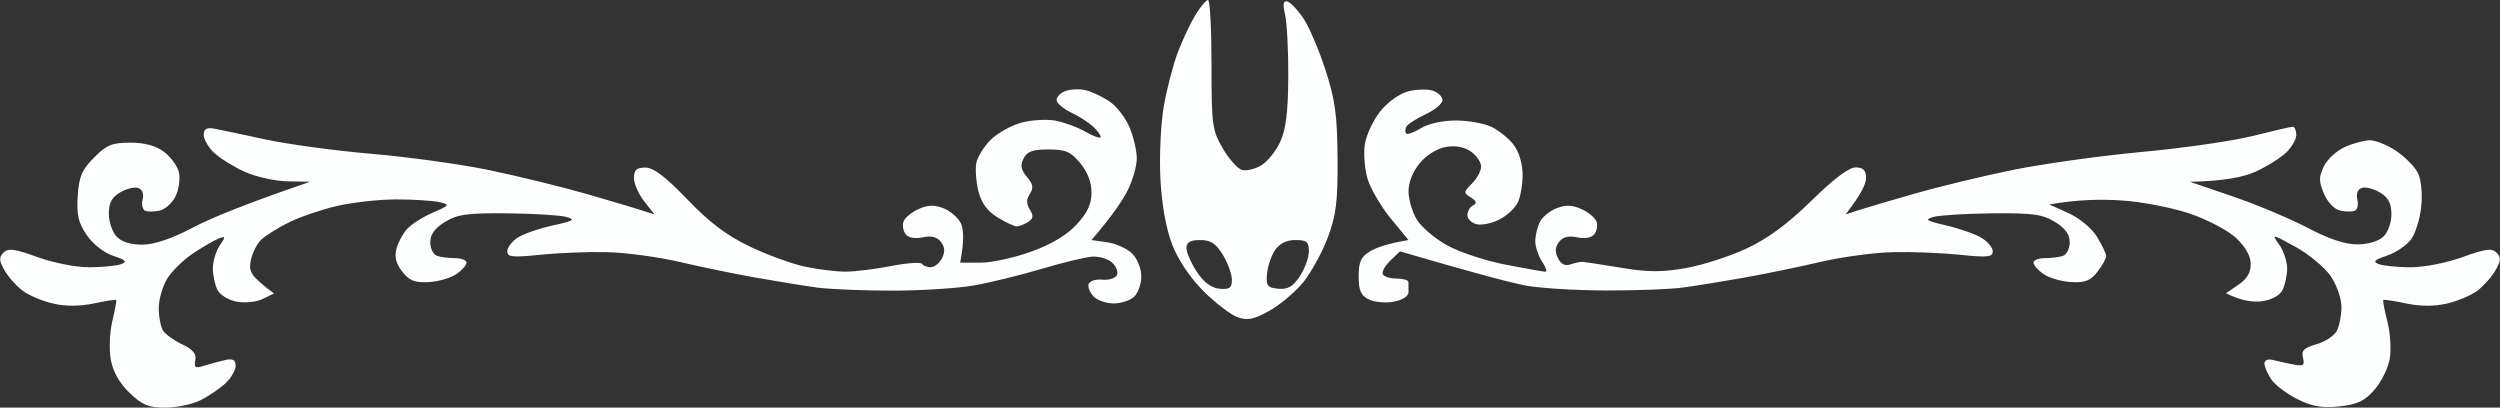 <svg version="1.2" xmlns="http://www.w3.org/2000/svg" viewBox="0 0 552 90" width="552" height="90">
	<rect x="0" y="0" width="552" height="90" fill="#333333" stroke="none"/>
	<title>New Project</title>
	<style>
		.s0 { display: none;fill: #fdffff } 
		.s1 { fill: #fdffff } 
	</style>
	<path id="Path 0" fill-rule="evenodd" class="s0" d="m50.75 5.99c0.41 0 3.45 2.02 6.75 4.49 4.96 3.71 6.06 4.19 6.35 2.75 0.19-0.95 0.72-2.18 1.18-2.73 0.52-0.63 2.96 0.34 6.65 2.67 3.2 2.01 9.65 5.33 14.32 7.37 4.67 2.04 10.08 3.96 15.5 4.82l-3.88-3.43c-2.13-1.89-4.52-4.78-5.32-6.43-0.98-2.03-1.12-3.32-0.43-4 0.68-0.67 2.93 0.3 6.82 2.96 3.2 2.17 9.19 5.38 13.31 7.11 4.12 1.74 9.07 3.48 11 3.87 1.93 0.39 4.29 0.9 5.25 1.13 1.57 0.39 1.62 0.13 0.5-2.59-0.93-2.24-0.96-3.47-0.14-4.75 0.61-0.95 1.75-1.86 2.53-2.01 0.8-0.16 1.96 1.05 2.64 2.75 0.77 1.91 2.51 3.58 4.72 4.53 2.23 0.95 6.68 1.5 12.25 1.49 4.81 0 11.45-0.44 14.75-0.98 3.3-0.53 9.82-2.17 23-6.32l-3.25-3.34c-1.79-1.84-3.25-4.25-3.25-5.35 0-1.1 0.45-2 1-2 0.55 0 4.49 1.17 8.75 2.6 6 2.01 10.91 2.78 21.75 3.41 10.37 0.6 15.36 1.36 24.5 4.99l-0.5-3.5c-0.4-2.78 0-4.01 1.95-6 1.56-1.58 3.58-2.5 5.5-2.5 1.68 0 3.73 0.67 4.55 1.5 0.82 0.83 1.51 2.51 1.52 3.75 0.01 1.24-0.53 2.81-1.2 3.5-0.67 0.69-2.03 1.25-3.02 1.25-1.16 0-1.62-0.54-1.3-1.5 0.27-0.83 0.05-1.73-0.5-2-0.55-0.28-1.68-0.05-2.5 0.5-0.9 0.6-1.24 1.7-0.86 2.75 0.36 0.96 2.09 3.33 3.85 5.25 1.77 1.92 3.96 4.62 4.87 6 0.91 1.37 1.65 4.19 1.65 6.25-0.01 2.79-0.76 4.52-2.93 6.75-2 2.05-3.9 3-6 3-2.2 0-3.66-0.79-5.11-2.75-1.12-1.51-2.02-3.54-2-4.5 0.01-0.96 0.93-2.65 2.03-3.75 1.1-1.1 2.45-2 3-2 0.55 0 0.77 1.12 0.5 2.5q-0.5 2.5 1 3c0.82 0.28 2.2-0.06 3.04-0.75 0.85-0.69 1.53-2.26 1.5-3.5-0.02-1.24-1.09-3.49-2.38-5-1.29-1.51-4.78-3.87-7.75-5.24-4.64-2.14-6.83-2.49-15.41-2.47-7.86 0.02-11.18 0.5-15.5 2.2-3.03 1.19-7.19 3.32-9.25 4.71-2.06 1.4-4.43 2.55-5.25 2.55-0.83 0-1.5-0.89-1.5-2 0-1.66-0.47-1.9-2.75-1.41-1.51 0.33-5.22 1.55-8.25 2.7-3.03 1.16-7 3.48-8.83 5.16-1.84 1.68-3.52 4.06-3.75 5.3-0.23 1.24 0.14 2.95 0.83 3.79 0.69 0.85 1.93 1.55 2.75 1.55 0.82 0 2.18-0.72 3-1.59 0.82-0.87 1.84-1.57 2.25-1.54 0.41 0.02 0.75 0.94 0.75 2.04 0 1.1-0.61 3.24-1.36 4.75-0.75 1.51-2.67 3.35-4.25 4.08-1.59 0.74-3.9 1.08-5.14 0.75-1.24-0.32-3.16-1.59-4.27-2.83-1.28-1.43-2.01-3.62-2-6 0.01-2.06 0.47-4.65 1.02-5.75 0.55-1.1 0.89-2.22 0.75-2.49-0.14-0.27-5.88 0.83-12.75 2.45-6.88 1.63-17.11 3.65-22.75 4.5-5.64 0.85-14.41 1.54-19.5 1.53-5.09 0-10.94-0.45-13-1-2.06-0.54-3.76-1.33-3.77-1.74-0.01-0.41 0.53-1.31 1.2-2 0.67-0.69 2.82-1.3 4.77-1.37 3.51-0.12 3.49-0.13-0.95-1.06-2.47-0.51-7.42-1.59-11-2.39-3.58-0.8-9.65-2.97-13.5-4.82-3.85-1.85-8.8-4.91-11-6.8-2.2-1.89-5.01-5.44-6.24-7.88-1.23-2.43-2.24-5.44-2.25-6.68 0-1.24 0.33-2.25 0.74-2.26zm443.46 0.6c0.55 0.29 0.95 1.18 0.89 1.97-0.05 0.79-0.95 3.13-1.98 5.19-1.04 2.06-3.85 5.68-6.25 8.05-2.4 2.36-7.52 5.85-11.37 7.75-3.85 1.9-9.92 4.1-13.5 4.89-3.57 0.8-8.52 1.87-11 2.38-3.67 0.77-3.95 0.96-1.5 1.04 1.65 0.06 3.83 0.68 4.84 1.37 1.75 1.21 1.75 1.35 0.1 2.77-1.39 1.19-4.83 1.49-16.84 1.46-10.21-0.03-18.02-0.61-24.1-1.8-4.95-0.97-13.5-2.87-19-4.22-5.5-1.35-10.08-2.34-10.17-2.2-0.1 0.14 0.35 2.15 1 4.47 0.81 2.92 0.86 5.04 0.17 6.9-0.55 1.48-2.12 3.57-3.5 4.64-1.74 1.36-3.34 1.78-5.25 1.36-1.51-0.34-3.87-1.74-5.25-3.11-1.56-1.56-2.5-3.63-2.5-5.5 0-1.65 0.45-3 1-3 0.55 0 1.23 0.67 1.5 1.5 0.27 0.82 1.63 1.5 3 1.5 1.38 0 2.89-0.78 3.36-1.75 0.48-0.96 0.59-2.84 0.25-4.16-0.33-1.33-2.18-3.69-4.11-5.25-1.92-1.55-6.54-3.95-10.25-5.33-3.71-1.38-7.42-2.51-8.25-2.51-0.89 0-1.3 0.61-1 1.5 0.27 0.82-0.17 1.72-1 2-0.82 0.27-3.19-0.62-5.25-1.98-2.06-1.36-6.45-3.44-9.75-4.62-3.3-1.19-9.15-2.37-13-2.64-4.72-0.34-8.95 0.03-13 1.13-3.64 0.98-7.67 3-10.25 5.11-3.52 2.9-4.25 4.1-4.25 7 0 2.67 0.48 3.62 2 4 1.1 0.28 2.45 0.28 3 0 0.55-0.28 0.77-1.63 0.5-3-0.27-1.38-0.16-2.51 0.25-2.52 0.41-0.01 1.6 0.56 2.63 1.25 1.11 0.75 1.93 2.56 2 4.42 0.07 1.9-0.67 3.99-1.88 5.28-1.19 1.27-3.21 2.13-5 2.12-1.93 0-4-1-5.8-2.78-1.94-1.93-2.82-3.84-2.88-6.27-0.04-1.93 0.5-4.63 1.2-6 0.71-1.38 3.05-4.53 5.19-7 2.34-2.7 3.78-5.3 3.6-6.49-0.17-1.09-1.1-2.11-2.06-2.25q-1.75-0.26-1.75 1.74c0 1.1-0.56 2.01-1.25 2.02-0.69 0.01-1.82-0.56-2.52-1.25-0.69-0.7-1.26-2.51-1.25-4.02 0.01-1.74 0.76-3.12 2.02-3.75 1.1-0.55 3.13-1 4.5-1 1.38 0 3.4 0.9 4.5 2 1.24 1.24 2 3.33 2 5.5 0 1.92 0.34 3.49 0.75 3.49 0.41-0.01 2.77-0.72 5.25-1.59 2.53-0.88 10.64-1.94 18.5-2.43 10.8-0.66 15.71-1.45 21.5-3.43 4.13-1.42 8.06-2.34 8.75-2.06 0.69 0.29 1.25 0.97 1.25 1.52 0 0.55-1.54 2.69-6.85 8.5l8.17 2.71c4.5 1.49 11.11 3.17 14.68 3.74 3.58 0.57 10.44 1.04 15.25 1.04 6.27 0.01 9.8-0.49 12.45-1.74 2.2-1.04 4.12-2.87 4.75-4.51 0.58-1.52 1.61-2.75 2.3-2.75 0.69 0.01 1.81 1.16 2.5 2.58 1 2.05 1 2.95 0 4.5-0.69 1.06-1.14 2.14-1 2.41 0.14 0.26 2.95-0.2 6.25-1.03 3.3-0.83 9.38-3.1 13.5-5.04 4.13-1.95 9.52-4.85 12-6.45 2.48-1.6 4.84-2.92 5.25-2.94 0.41-0.01 0.75 1.1 0.75 2.48 0 1.65-1.56 4.03-4.58 7-2.52 2.47-3.98 4.51-3.25 4.52 0.73 0 4.03-0.91 7.33-2.04 3.3-1.13 10.61-4.51 16.25-7.52 8.68-4.62 10.4-5.23 11.25-3.96 0.55 0.82 0.77 1.95 0.5 2.5-0.27 0.55-0.16 0.99 0.25 0.97 0.41-0.01 3.39-2.02 6.61-4.47 3.22-2.45 6.31-4.21 6.85-3.91zm-224.94 1.47c1.62-0.06 1.74 1.23 1.23 33.44l-3-0.26c-1.65-0.15-4.46-1.38-6.25-2.75-1.79-1.37-3.92-3.84-4.75-5.49-0.82-1.65-1.5-5.25-1.5-8 0-2.75 0.63-6.24 1.4-7.75 0.78-1.51 2.47-3.74 3.75-4.94 1.29-1.2 3.48-2.64 4.85-3.19 1.38-0.54 3.29-1.02 4.27-1.06zm-5.24 12.19c0.53 0.96 1.87 1.75 2.97 1.75 1.1 0 2.01-0.34 2.03-0.75 0.02-0.41-0.77-1.53-1.75-2.47-0.98-0.95-2.04-1.74-2.36-1.75-0.32-0.02-0.87 0.31-1.23 0.72-0.35 0.41-0.2 1.54 0.34 2.5zm1.16 8.71c1.48 0.85 3.06 1.21 3.5 0.82 0.45-0.4 0.02-1.87-0.94-3.25-0.96-1.39-2.69-2.53-3.84-2.53-1.44 0-1.98 0.53-1.75 1.71 0.19 0.94 1.55 2.4 3.03 3.25zm-1.47 6.26c0.98 0.95 2.57 1.74 3.53 1.75 1.49 0.03 1.58-0.3 0.6-2.22-0.63-1.24-1.64-2.58-2.25-2.98-0.6-0.41-1.66-0.75-2.35-0.75-0.69-0.01-1.26 0.54-1.28 1.23-0.02 0.69 0.77 2.03 1.75 2.97zm12.03-27.2c0.96 0.01 3.55 1.03 5.75 2.28 2.25 1.28 4.98 4.01 6.23 6.24 1.4 2.48 2.24 5.64 2.23 8.46 0 2.97-0.85 5.94-2.48 8.75-1.68 2.87-3.86 4.89-6.73 6.24-2.34 1.09-4.81 1.99-5.5 2-0.95 0.01-1.25-4.05-1.25-16.99 0-15.53 0.15-17 1.75-16.98zm0.08 12.53c0.09 0.8 0.76 1.45 1.47 1.45 0.72 0 1.85-0.56 2.52-1.25 0.67-0.69 1.21-1.81 1.2-2.5-0.01-0.69-0.36-1.24-0.77-1.22-0.41 0.02-1.61 0.49-2.67 1.05-1.06 0.56-1.84 1.67-1.75 2.47zm0.04 8.01c0.07 0.79 0.81 1.44 1.63 1.44 0.83 0 2.4-0.9 3.5-2 1.1-1.1 2-2.45 2-3 0-0.55-0.56-1-1.25-1.01-0.69 0-2.32 0.7-3.63 1.56-1.32 0.86-2.33 2.21-2.25 3.01zm0.13 7.44c0 0.55 0.9 1 2 1 1.1 0 2.66-1.01 3.46-2.25 0.8-1.24 1.25-2.59 1-3-0.25-0.41-0.91-0.75-1.46-0.75-0.55 0-1.9 0.9-3 2-1.1 1.1-2 2.45-2 3z"/>
	<path id="Path 0" fill-rule="evenodd" class="s1" d="m266.74 0c0.42 0 0.76 6.41 0.76 14.25 0 13.39 0.15 14.51 2.5 18.53 1.37 2.36 3.29 4.5 4.25 4.75 0.96 0.26 2.87-0.2 4.25-1.03 1.37-0.83 3.26-3.19 4.2-5.25 1.24-2.73 1.71-6.6 1.75-14.25 0.03-5.78-0.29-11.96-0.7-13.75-0.55-2.39-0.42-3.16 0.5-2.92 0.69 0.18 2.28 1.86 3.55 3.75 1.26 1.88 3.46 7.02 4.88 11.42 2.13 6.61 2.59 10 2.65 19.5 0.06 9.6-0.3 12.49-2.18 17.5-1.24 3.3-3.7 7.75-5.45 9.89-1.76 2.14-5.11 4.95-7.45 6.25-3.43 1.91-4.78 2.17-7 1.39-1.51-0.54-4.9-3.13-7.53-5.75-2.97-2.98-5.57-6.86-6.9-10.28-1.36-3.54-2.29-8.71-2.6-14.5-0.26-4.96 0.07-12.14 0.74-16 0.67-3.85 2.07-9.25 3.12-12 1.05-2.75 2.8-6.46 3.9-8.25 1.1-1.79 2.34-3.25 2.76-3.25zm-2.49 60c1.57 2.37 3.19 3.58 5.03 3.75 2.23 0.2 2.72-0.16 2.72-2-0.01-1.24-0.91-3.71-2-5.5-1.54-2.5-2.69-3.25-5-3.25-2.18 0-3.01 0.48-3.03 1.75-0.01 0.96 1.01 3.33 2.28 5.25zm15.5 0.5c-0.22 2.62 0.1 3.03 2.5 3.25 2.1 0.19 3.23-0.46 4.75-2.75 1.1-1.65 2-4.13 2-5.5 0-2.11-0.47-2.5-2.98-2.5q-2.98 0.01-4.5 2.25c-0.83 1.24-1.63 3.6-1.77 5.25zm-39.86-40.54c1.43 0.37 3.83 1.55 5.32 2.61 1.49 1.06 3.4 3.62 4.25 5.68 0.85 2.06 1.54 5.1 1.54 6.75 0 1.65-0.9 4.8-2 7-1.1 2.2-3.35 5.58-8 11l3.5 0.5c1.93 0.28 4.4 1.4 5.5 2.5 1.11 1.11 2 3.33 2 5 0 1.65-0.71 3.67-1.57 4.5-0.87 0.83-2.89 1.5-4.5 1.5-1.61 0-3.61-0.67-4.43-1.5-0.82-0.83-1.34-2.06-1.15-2.75 0.2-0.69 1.55-1.14 3-1 1.46 0.14 2.93-0.31 3.26-1 0.34-0.69-0.13-1.92-1.03-2.75-0.9-0.83-2.86-1.43-4.36-1.34-1.5 0.09-6.54 1.3-11.22 2.7-4.68 1.39-11.43 3.05-15 3.67-3.57 0.63-11.68 1.14-18 1.14-6.32 0-13.75-0.31-16.5-0.67-2.75-0.37-8.82-1.35-13.5-2.18-4.68-0.83-12.32-2.4-17-3.5-4.68-1.09-11.88-2.06-16-2.15-4.13-0.1-10.76 0.17-14.75 0.58-6.11 0.63-7.25 0.51-7.25-0.75 0-0.83 1.01-2.17 2.25-3 1.24-0.82 4.72-2.04 7.75-2.71 4.7-1.03 5.14-1.31 3-1.9-1.38-0.38-7.23-0.73-13-0.79-8.85-0.08-11.01 0.22-13.75 1.9-2.27 1.4-3.25 2.76-3.25 4.5 0 1.37 0.67 2.72 1.5 3 0.82 0.28 2.62 0.5 4 0.5 1.37 0 2.5 0.45 2.5 1 0 0.55-1.01 1.69-2.25 2.53-1.24 0.85-3.98 1.64-6.09 1.75-3.05 0.18-4.25-0.29-5.82-2.28-1.37-1.73-1.78-3.27-1.33-5 0.35-1.38 1.4-3.35 2.32-4.39 0.92-1.04 3.47-2.68 5.67-3.63 3.82-1.66 3.89-1.77 1.5-2.35-1.38-0.33-5.65-0.6-9.5-0.6-3.85 0-9.81 0.67-13.25 1.48-3.44 0.82-8.16 2.44-10.5 3.61-2.34 1.16-5.05 2.85-6.02 3.75-0.97 0.89-2.03 2.98-2.36 4.63-0.49 2.5-0.11 3.36 5.13 7.3l-2.5 1.21c-1.4 0.68-3.93 0.94-5.75 0.6-1.81-0.34-3.69-1.5-4.25-2.61-0.55-1.1-1-3.24-1.01-4.75 0-1.51 0.67-3.76 1.5-5 1.39-2.07 1.37-2.19-0.24-1.57-0.96 0.37-3.48 1.84-5.6 3.25-2.12 1.41-4.7 3.92-5.72 5.57-1.03 1.65-1.88 4.58-1.88 6.5-0.01 1.92 0.42 4.17 0.95 5 0.53 0.83 2.43 2.19 4.23 3.04 2.37 1.11 3.17 2.07 2.89 3.5-0.32 1.66-0.01 1.84 2 1.2 1.31-0.41 3.39-0.98 4.63-1.25 1.66-0.36 2.26-0.03 2.28 1.26 0.01 0.96-1 2.71-2.25 3.88-1.26 1.18-3.74 2.86-5.53 3.75-1.79 0.89-5.28 1.62-7.75 1.62-3.72 0-5.09-0.57-7.89-3.25-2.2-2.12-3.65-4.65-4.13-7.25-0.42-2.23-0.28-5.99 0.3-8.5 0.58-2.47 0.98-4.62 0.89-4.76-0.09-0.14-2.31 0.19-4.92 0.75-3.11 0.66-6.22 0.68-9 0.04-2.34-0.53-5.38-1.81-6.75-2.84-1.38-1.04-3.18-3.06-4-4.5-1.21-2.1-1.25-2.87-0.24-3.9 1.02-1.05 2.42-0.87 7.5 0.97 3.53 1.28 8.52 2.26 11.49 2.25 2.89-0.01 6.04-0.32 7-0.69 1.38-0.54 1.02-0.92-1.75-1.83-2.05-0.68-4.47-2.57-5.84-4.57-1.88-2.75-2.27-4.45-2-8.64 0.28-4.31 0.91-5.78 3.61-8.5 2.77-2.78 3.98-3.28 8-3.28 3.17 0 5.62 0.66 7.41 2 1.48 1.1 2.97 3.12 3.31 4.5 0.33 1.37 0.03 3.74-0.69 5.25-0.71 1.52-2.31 2.98-3.55 3.25-1.24 0.28-2.7 0.28-3.25 0-0.55-0.28-0.78-1.4-0.5-2.5 0.31-1.23-0.08-2.19-1-2.5-0.83-0.28-2.63 0.17-4 1-1.86 1.11-2.49 2.33-2.47 4.75 0.01 1.79 0.8 4.05 1.75 5.03 1.11 1.15 3.14 1.77 5.72 1.74 2.6-0.03 6.45-1.33 11-3.73 3.85-2.02 11.27-5.14 26-10.16l-5-0.09c-2.75-0.05-7.03-1-9.5-2.12-2.48-1.13-5.52-3.03-6.78-4.23-1.25-1.21-2.26-2.98-2.25-3.94 0.02-1.26 0.66-1.64 2.28-1.35 1.24 0.22 6.3 1.29 11.25 2.37 4.95 1.08 15.52 2.51 23.5 3.19 7.97 0.67 19.68 2.29 26 3.6 6.32 1.31 16 3.68 21.5 5.26 5.5 1.58 11.12 3.25 15 4.52l-2.28-2.92c-1.26-1.61-2.27-3.93-2.25-5.17 0.02-1.72 0.61-2.25 2.53-2.25 1.79 0 4.42 2 9.25 7.02 4.9 5.1 8.67 7.95 13.75 10.39 3.85 1.85 9.36 3.86 12.25 4.47 2.89 0.62 6.94 1.11 9 1.1 2.06-0.01 6.59-0.57 10.07-1.25 3.48-0.68 6.51-0.89 6.75-0.48 0.24 0.41 1.11 0.75 1.93 0.75 0.82 0 1.95-0.9 2.5-2 0.71-1.41 0.63-2.47-0.25-3.6-0.86-1.09-2.12-1.41-4-1-1.67 0.36-3.15 0.11-3.75-0.65-0.56-0.69-0.8-1.92-0.54-2.75 0.26-0.83 1.72-2.08 3.25-2.79 2.06-0.96 3.51-1.02 5.54-0.25 1.51 0.57 3.26 2.05 3.88 3.29 0.61 1.24 0.84 3.71-0.13 8.75h4.5c2.47 0 7.54-1.11 11.25-2.46 4.48-1.63 7.84-3.65 10-6 2.37-2.58 3.25-4.48 3.25-7.04 0-2.27-0.88-4.56-2.5-6.5-2.1-2.52-3.22-3-7-3-3.5 0-4.72 0.44-5.5 2-0.76 1.51-0.57 2.5 0.75 4.06 1.35 1.59 1.5 2.44 0.64 3.75-0.8 1.23-0.8 2.17 0 3.47 0.86 1.37 0.77 1.99-0.39 2.73-0.82 0.53-1.95 0.96-2.5 0.97-0.55 0.01-2.46-0.89-4.25-1.98-2.24-1.38-3.55-3.17-4.21-5.75-0.52-2.06-0.73-4.88-0.47-6.25 0.27-1.38 1.71-3.7 3.21-5.16 1.5-1.47 4.52-3.15 6.72-3.75 2.2-0.6 5.57-0.8 7.5-0.46 1.93 0.35 4.96 1.47 6.75 2.5 1.79 1.03 3.26 1.53 3.28 1.12 0.02-0.41-0.77-1.48-1.75-2.37-0.98-0.89-3.1-2.24-4.71-3-1.61-0.76-3.07-1.94-3.25-2.63-0.17-0.69 0.64-1.64 1.82-2.11 1.17-0.47 3.31-0.56 4.75-0.18zm76.49 0.07c1.17 0.38 2.12 1.32 2.12 2.08 0 0.75-1.69 2.17-3.75 3.13-2.06 0.97-3.98 2.21-4.25 2.76-0.27 0.55-0.27 1.23 0 1.5 0.27 0.27 1.74-0.26 3.25-1.2 1.63-1 4.79-1.7 7.75-1.69 2.75 0 6.31 0.65 7.91 1.44 1.6 0.8 3.77 2.57 4.83 3.95 1.13 1.48 1.93 4.14 1.95 6.5 0.02 2.2-0.47 5.01-1.08 6.25-0.61 1.24-2.46 2.92-4.11 3.75-1.65 0.83-3.9 1.28-5 1-1.1-0.28-2-1.17-2-2 0-0.83 0.56-1.79 1.25-2.15 0.92-0.48 0.79-0.94-0.49-1.75-1.64-1.03-1.62-1.22 0.28-3.1 1.11-1.1 2.01-2.79 1.99-3.75-0.02-0.96-1.04-2.45-2.28-3.31-1.46-1-3.4-1.36-5.5-1-1.92 0.33-4.27 1.79-5.75 3.56-1.54 1.85-2.5 4.25-2.5 6.25 0.01 1.79 0.83 4.6 1.84 6.25 1 1.65 4.04 4.22 6.74 5.7 2.71 1.49 8.52 3.4 12.92 4.25 4.4 0.85 8.34 1.55 8.75 1.55 0.41 0 0.07-1.01-0.76-2.25-0.83-1.24-1.5-3.26-1.5-4.5 0.01-1.24 0.46-3.15 1.01-4.25 0.55-1.1 2.24-2.47 3.75-3.04 2.03-0.77 3.48-0.71 5.54 0.25 1.53 0.71 2.99 1.96 3.25 2.79 0.26 0.83 0.02 2.06-0.54 2.75-0.6 0.76-2.08 1.01-3.75 0.65-1.88-0.41-3.14-0.09-4 1-0.88 1.13-0.96 2.19-0.25 3.6q1 2 2.75 1.38c0.96-0.34 2.2-0.59 2.75-0.56 0.55 0.04 4.37 0.63 8.5 1.31 5.87 0.98 8.97 0.99 14.25 0.06 3.71-0.66 9.79-2.62 13.5-4.37 4.68-2.2 9.05-5.43 14.25-10.54 4.93-4.83 8.27-7.34 9.75-7.32 1.65 0.03 2.26 0.64 2.28 2.29 0.02 1.24-0.99 3.56-4.53 8.09l2.5-0.82c1.37-0.45 7-2.12 12.5-3.7 5.5-1.58 15.4-3.97 22-5.31 6.6-1.34 19.43-3.13 28.5-3.97 9.07-0.83 20.1-2.43 24.5-3.54 4.4-1.11 8.34-2.02 8.75-2.01 0.41 0 0.76 0.8 0.78 1.76 0.01 0.96-1 2.73-2.25 3.94-1.26 1.2-4.3 3.1-6.78 4.23-2.48 1.12-6.75 2.07-14.5 2.21l9.5 3.24c5.23 1.78 12.65 4.9 16.5 6.92 4.7 2.47 8.31 3.68 11 3.67 2.42-0.01 4.7-0.69 5.78-1.74 1.01-0.97 1.77-3.13 1.75-4.97-0.02-2.38-0.7-3.65-2.53-4.75-1.38-0.83-3.17-1.28-4-1-0.92 0.31-1.31 1.27-1 2.5 0.27 1.1 0.05 2.22-0.5 2.5-0.55 0.28-2.01 0.28-3.25 0-1.33-0.29-2.81-1.82-3.62-3.75-1.16-2.75-1.16-3.68 0-6.05 0.75-1.54 2.83-3.45 4.62-4.25 1.79-0.8 4.26-1.46 5.5-1.48 1.24-0.01 3.83 1.02 5.75 2.3 1.92 1.27 4.08 3.42 4.79 4.77 0.79 1.49 1.11 4.43 0.83 7.46-0.26 2.75-1.29 6.08-2.29 7.4-1.01 1.31-3.41 2.92-5.33 3.56-2.77 0.93-3.14 1.32-1.75 1.86 0.96 0.37 4.11 0.68 7 0.69 2.97 0.01 7.96-0.97 11.49-2.25 5.08-1.84 6.48-2.02 7.5-0.97 1.01 1.03 0.97 1.8-0.24 3.9-0.83 1.44-2.63 3.46-4 4.5-1.38 1.03-4.41 2.31-6.75 2.84-2.78 0.64-5.89 0.62-9-0.04-2.61-0.56-4.87-0.89-5.01-0.75-0.15 0.14 0.26 2.29 0.9 4.76 0.64 2.47 0.87 6.19 0.51 8.25-0.36 2.06-1.89 5.15-3.4 6.85-2.19 2.47-3.77 3.21-7.75 3.63-3.84 0.4-5.98 0.03-9.25-1.61-2.34-1.16-4.93-3.13-5.76-4.37-0.83-1.24-1.5-2.81-1.5-3.5 0.01-0.69 0.79-1.05 1.76-0.8 0.96 0.25 2.99 0.7 4.5 1 2.37 0.47 2.68 0.27 2.25-1.45-0.4-1.6 0.2-2.2 3-3 1.92-0.55 3.95-1.9 4.5-3 0.55-1.1 1-3.46 1-5.25 0.01-1.79-1.05-4.83-2.35-6.75-1.3-1.92-4.79-4.84-7.76-6.47-5.35-2.95-5.38-2.96-3.63-0.5 0.96 1.36 1.75 3.71 1.75 5.22-0.01 1.51-0.46 3.65-1.01 4.75-0.62 1.23-2.35 2.19-4.5 2.5-1.92 0.28-4.51-0.01-8-1.76l2.75-1.87c1.91-1.3 2.74-2.71 2.71-4.62-0.03-1.78-1.18-3.8-3.28-5.75-1.79-1.66-6.37-4.05-10.21-5.35-3.83-1.3-10.57-2.6-14.97-2.89-4.4-0.3-9.8-0.22-16 0.88l4.25 1.93c2.42 1.1 5.11 3.33 6.25 5.18 1.09 1.79 2.01 3.7 2.04 4.25 0.02 0.55-0.83 2.12-1.91 3.5-1.55 1.99-2.73 2.46-5.79 2.28-2.11-0.11-4.85-0.9-6.09-1.75-1.24-0.84-2.25-1.98-2.25-2.53 0-0.55 1.12-1 2.5-1 1.37 0 3.18-0.22 4-0.5 0.82-0.28 1.5-1.63 1.5-3 0-1.74-0.98-3.1-3.25-4.5-2.74-1.68-4.9-1.98-13.75-1.9-5.77 0.06-11.63 0.41-13 0.78-2.16 0.59-1.79 0.85 2.75 1.9 2.89 0.67 6.37 1.89 7.75 2.72 1.37 0.83 2.5 2.17 2.5 3 0 1.26-1.14 1.38-7.25 0.75-3.99-0.41-10.63-0.68-14.75-0.58-4.13 0.09-11.32 1.06-16 2.15-4.68 1.1-12.32 2.67-17 3.5-4.68 0.83-10.75 1.81-13.5 2.18-2.75 0.37-10.4 0.65-17 0.63-6.6-0.02-14.48-0.5-17.5-1.06-3.02-0.56-10.54-2.49-27.88-7.57l-2.1 2c-1.15 1.1-1.92 2.45-1.71 3 0.2 0.55 1.56 1 3.01 1 1.45 0 2.65 0.34 2.66 0.75 0.01 0.41 0.02 1.42 0.02 2.25 0 0.9-1.3 1.74-3.25 2.11-1.79 0.34-4.26 0.11-5.5-0.5-1.77-0.87-2.25-1.96-2.25-5.11 0-3.2 0.5-4.3 2.5-5.5 1.37-0.83 3.85-1.72 8.5-2.5l-3.91-4.75c-2.15-2.61-4.45-6.55-5.12-8.75-0.67-2.2-0.93-5.69-0.59-7.75 0.34-2.06 1.89-5.32 3.45-7.25 1.62-2 4.25-3.86 6.14-4.34 1.81-0.46 4.25-0.52 5.41-0.13z"/>
</svg>